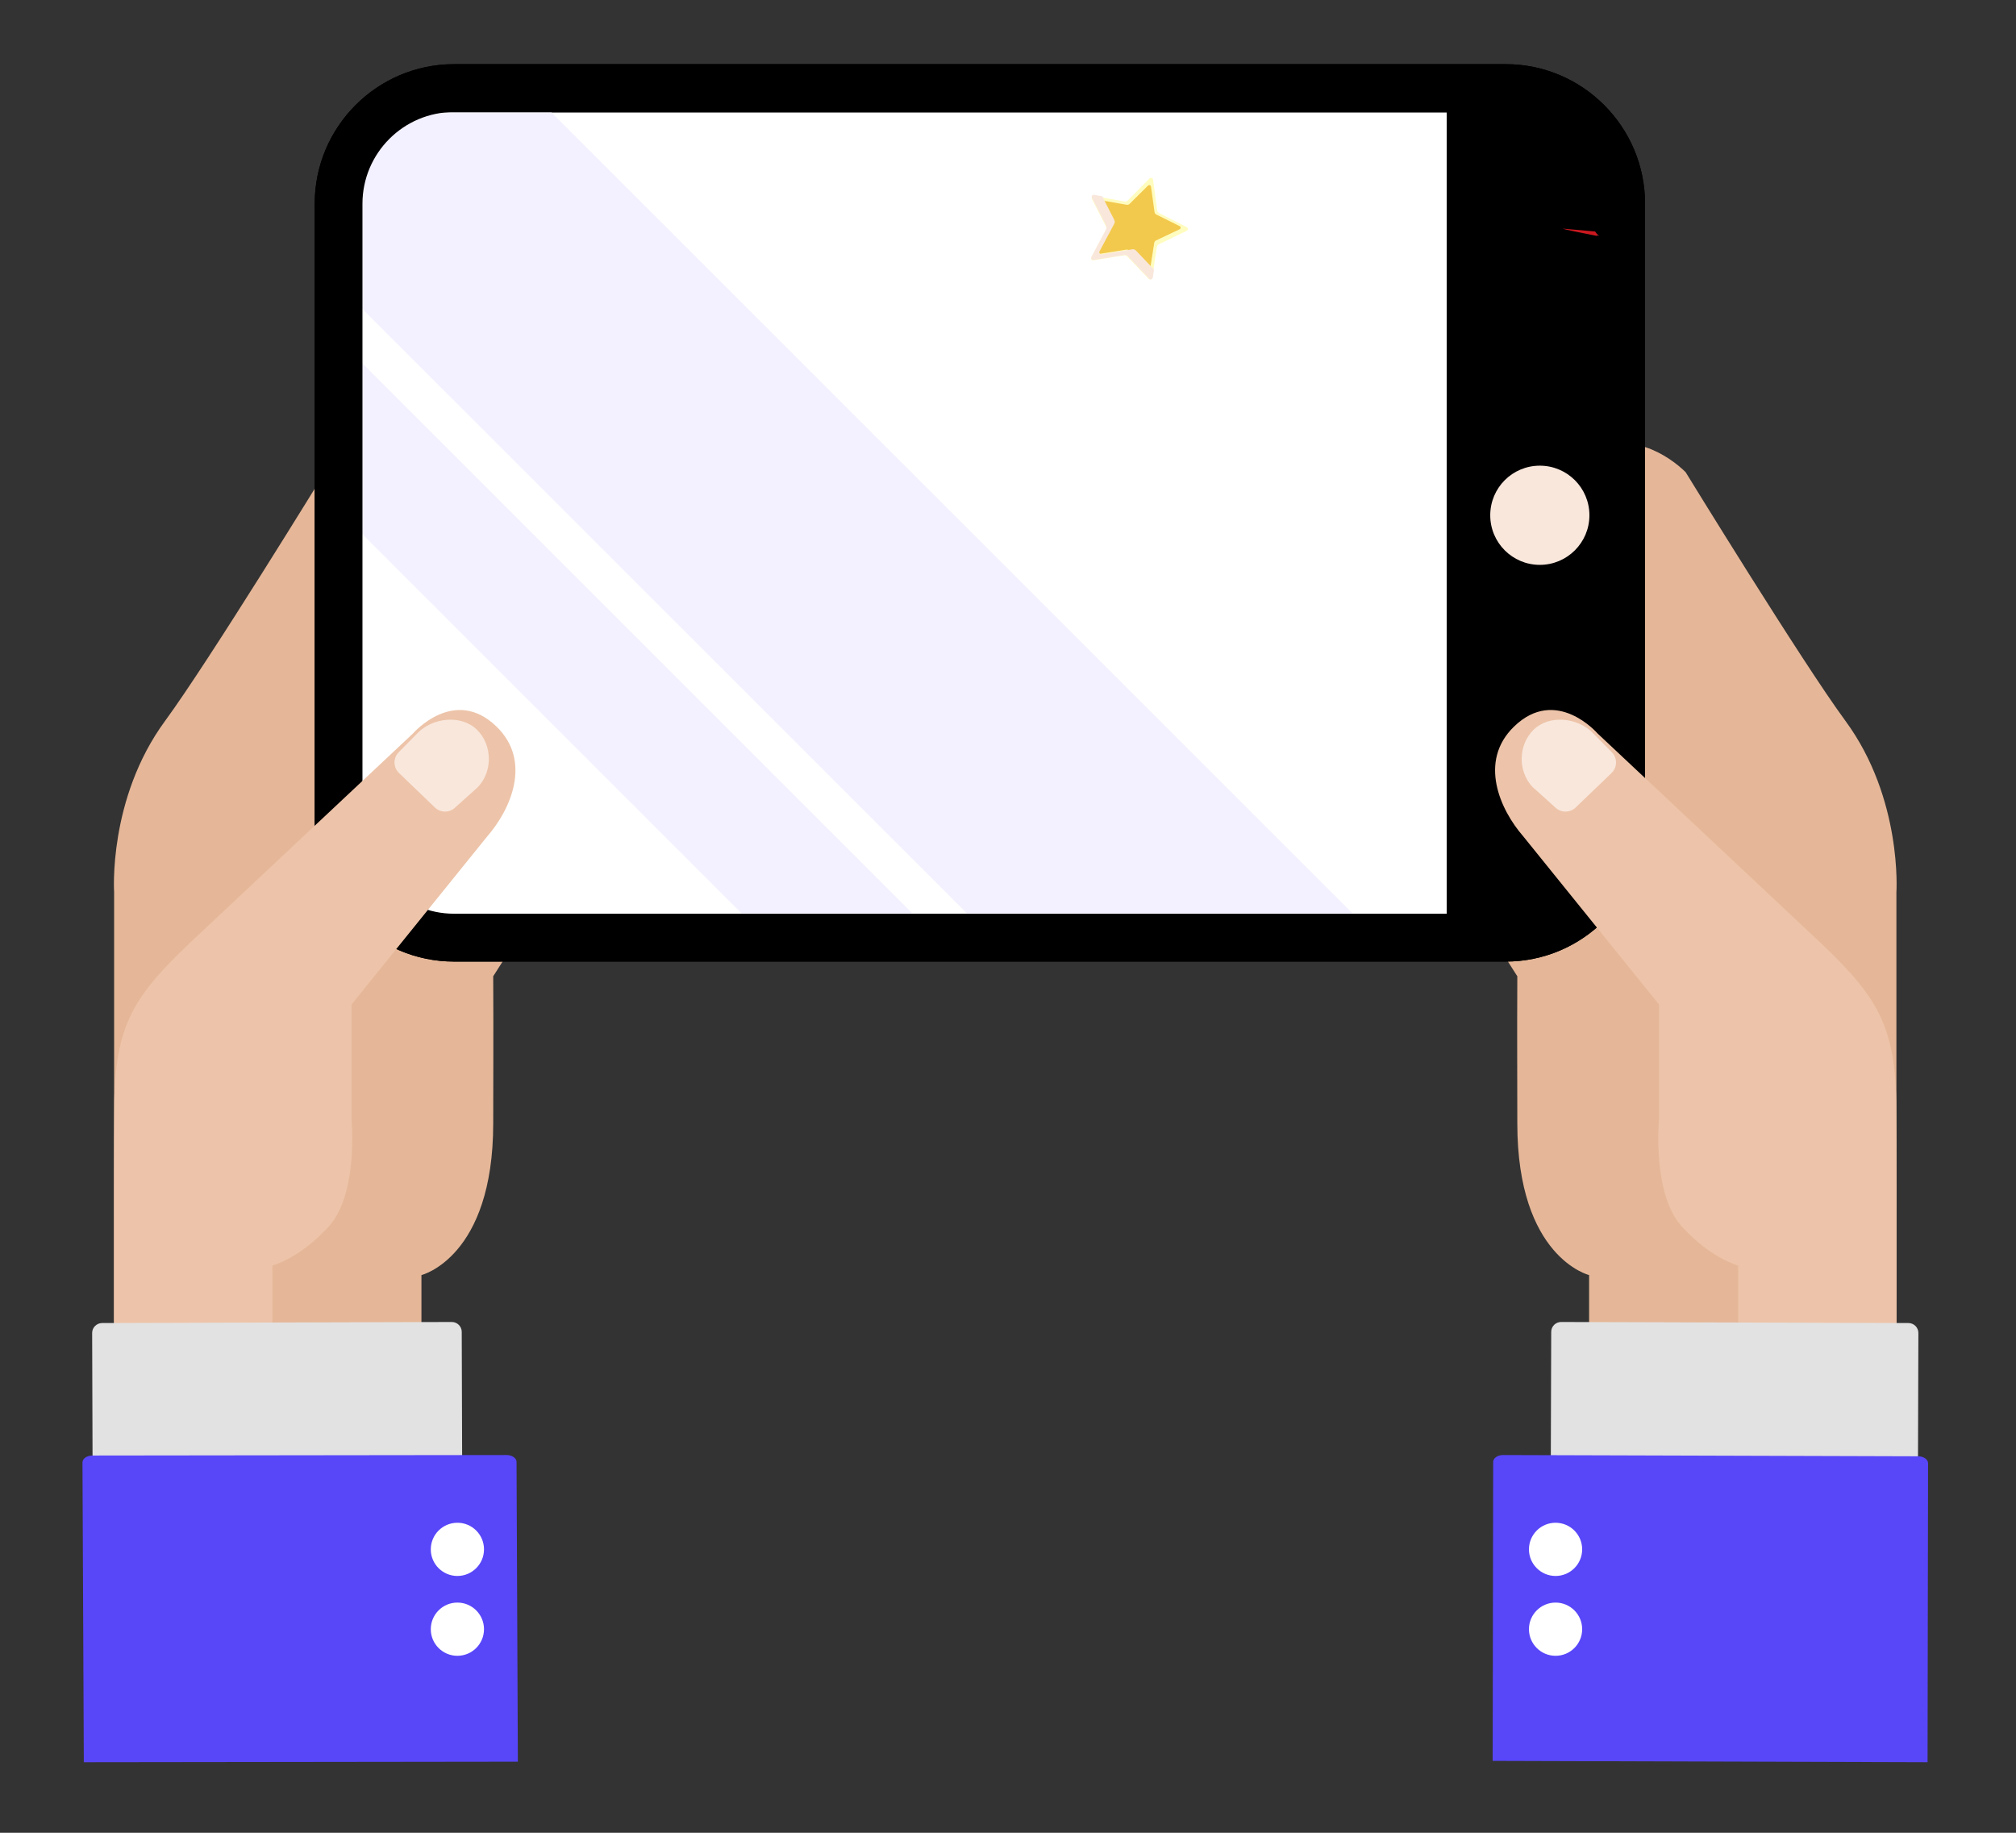 <svg width="220" height="200" viewBox="0 0 220 200" fill="none" xmlns="http://www.w3.org/2000/svg">
<rect x="0" y="0" width="220" height="200" fill="#333333" stroke="none"/>
<path d="M201.382 78.66C196.616 72.174 183.945 51.521 183.945 51.521C182.082 49.679 177.556 46.752 173.959 49.692C170.298 52.688 174.079 61.697 174.079 61.697C171.751 59.033 164.358 49.304 159.434 54.541C155.885 58.318 159.1 62.695 159.1 62.695C159.1 62.695 156.211 60.2 153.109 62.943C149.369 66.257 153.609 71.928 153.609 71.928L155.971 75.723C155.971 75.723 153.52 73.828 150.644 76.887C148.035 79.663 151.611 84.655 151.611 84.655L165.58 106.534C165.545 113.895 165.58 116.626 165.58 122.59C165.58 137.229 173.414 139.141 173.414 139.141V163.182L206.949 163.266V97.382C206.949 97.382 207.633 87.165 201.382 78.66" fill="#E5B798"/>
<path d="M18.021 78.66C22.785 72.174 35.459 51.521 35.459 51.521C37.322 49.679 41.847 46.752 45.444 49.692C49.106 52.688 45.324 61.697 45.324 61.697C47.652 59.033 55.046 49.304 59.969 54.541C63.518 58.318 60.303 62.695 60.303 62.695C60.303 62.695 63.192 60.2 66.295 62.943C70.035 66.257 65.794 71.928 65.794 71.928L63.432 75.723C63.432 75.723 65.883 73.828 68.758 76.887C71.368 79.663 67.792 84.654 67.792 84.654L53.823 106.534C53.858 113.895 53.823 116.626 53.823 122.59C53.823 137.229 45.99 139.141 45.99 139.141V163.182L12.454 163.266V97.382C12.454 97.382 11.768 87.165 18.021 78.66Z" fill="#E5B798"/>
<path d="M34.341 22.234C34.341 13.834 41.163 7.001 49.547 7.001L164.311 7C172.7 7 179.52 13.834 179.52 22.234V89.696C179.52 98.096 172.7 104.93 164.311 104.93H49.547C41.163 104.93 34.341 98.096 34.341 89.696V22.234Z" fill="black"/>
<path d="M39.355 99.915H157.875V12.279H39.355V99.915Z" fill="white"/>
<path d="M99.539 99.651H80.903L39.355 58.103V39.467L99.539 99.651Z" fill="#F3F1FF"/>
<path d="M147.58 99.651H105.496L39.355 33.526V22.21C39.355 17.106 43.202 12.881 48.15 12.279H60.19L147.58 99.651Z" fill="#F3F1FF"/>
<path d="M162.626 56.23C162.626 59.213 165.041 61.64 168.036 61.64C171.024 61.64 173.448 59.213 173.448 56.23C173.448 53.234 171.024 50.817 168.036 50.817C165.041 50.817 162.626 53.234 162.626 56.23Z" fill="#F9E7DC"/>
<path d="M164.311 12.224C169.822 12.224 174.308 16.716 174.308 22.234V89.696C174.308 95.214 169.822 99.708 164.311 99.708H49.547C44.038 99.708 39.554 95.214 39.554 89.696V22.234C39.554 16.717 44.038 12.225 49.547 12.225L164.311 12.224ZM49.547 7.001C41.163 7.001 34.341 13.834 34.341 22.234V89.696C34.341 98.096 41.163 104.93 49.547 104.93H164.311C172.7 104.93 179.52 98.096 179.52 89.696V22.234C179.52 13.834 172.7 7 164.311 7L49.547 7.001Z" fill="black"/>
<path d="M12.456 163.229C12.456 163.229 12.402 124.98 12.456 121.9C12.402 112.229 14.225 109.08 20.705 102.913L45.064 80.041C45.064 80.041 49.573 74.815 54.184 79.288C58.1 83.089 55.687 88.382 53.191 91.247L38.366 109.603V122.187C38.366 122.187 39.114 130.296 35.874 133.834C33.802 136.098 31.629 137.484 29.726 138.101V163.266L12.456 163.229Z" fill="#EDC4A9"/>
<path d="M43.543 84.356C42.907 83.745 42.885 82.736 43.497 82.1L45.556 80.012C47.204 78.301 50.302 77.957 52.023 79.608C53.74 81.257 53.794 84.187 52.141 85.899L49.717 88.077C49.106 88.709 48.097 88.729 47.462 88.12L43.543 84.356" fill="#F9E7DC"/>
<path d="M49.352 163.413C49.954 163.413 50.442 162.931 50.442 162.332L50.388 145.337C50.388 144.74 49.897 144.259 49.294 144.26L11.146 144.375C10.544 144.377 10.053 144.864 10.056 145.46L10.11 162.456C10.114 163.052 10.604 163.53 11.204 163.53L49.352 163.413" fill="#E2E2E2"/>
<path d="M56.513 192.244L56.368 159.528C56.367 159.114 55.879 158.777 55.281 158.778L10.083 158.832C9.482 158.833 9 159.17 9 159.584L9.146 192.302L56.513 192.244Z" fill="#5846F9"/>
<path d="M49.906 166.169C51.508 166.162 52.813 167.46 52.818 169.061C52.823 170.665 51.525 171.969 49.923 171.976C48.319 171.981 47.016 170.683 47.011 169.084C47.006 167.478 48.301 166.174 49.906 166.169Z" fill="white"/>
<path d="M49.906 174.88C51.508 174.876 52.813 176.171 52.818 177.775C52.823 179.378 51.525 180.683 49.923 180.687C48.319 180.694 47.016 179.396 47.011 177.795C47.006 176.189 48.301 174.884 49.906 174.88Z" fill="white"/>
<path d="M206.947 163.229C206.947 163.229 207.003 124.98 206.947 121.9C207.003 112.229 205.178 109.08 198.699 102.913L174.34 80.041C174.34 80.041 169.832 74.815 165.219 79.288C161.303 83.089 163.717 88.382 166.213 91.247L181.039 109.603V122.187C181.039 122.187 180.291 130.296 183.532 133.834C185.602 136.098 187.775 137.484 189.679 138.101V163.266L206.947 163.229" fill="#EDC4A9"/>
<path d="M175.86 84.356C176.498 83.745 176.518 82.736 175.906 82.1L173.847 80.012C172.2 78.301 169.102 77.957 167.383 79.608C165.664 81.257 165.61 84.187 167.262 85.899L169.687 88.077C170.298 88.709 171.306 88.729 171.942 88.12L175.86 84.356Z" fill="#F9E7DC"/>
<path d="M170.308 163.413C169.71 163.413 169.224 162.931 169.225 162.332L169.279 145.337C169.279 144.74 169.767 144.259 170.367 144.26L208.265 144.375C208.861 144.377 209.349 144.864 209.347 145.46L209.295 162.456C209.293 163.052 208.805 163.53 208.206 163.53L170.308 163.413" fill="#E2E2E2"/>
<path d="M162.891 192.155L162.946 159.524C162.947 159.111 163.434 158.776 164.034 158.778L209.319 158.916C209.919 158.919 210.403 159.256 210.404 159.669L210.35 192.302L162.891 192.155Z" fill="#5846F9"/>
<path d="M169.763 166.169C168.159 166.162 166.855 167.46 166.85 169.061C166.844 170.665 168.142 171.969 169.745 171.976C171.348 171.981 172.651 170.683 172.657 169.084C172.663 167.478 171.366 166.174 169.763 166.169Z" fill="white"/>
<path d="M169.763 174.88C168.159 174.876 166.855 176.171 166.85 177.775C166.844 179.378 168.142 180.683 169.745 180.687C171.348 180.694 172.651 179.396 172.657 177.795C172.663 176.189 171.366 174.884 169.763 174.88Z" fill="white"/>
<path d="M174.24 25.741C172.049 25.314 170.67 25.024 170.545 24.949L174.072 25.262C174.127 25.343 174.183 25.422 174.24 25.501V25.741Z" fill="#CB181F"/>
<path d="M174.504 25.741C174.414 25.728 174.328 25.715 174.24 25.701V25.477C174.326 25.567 174.413 25.655 174.504 25.741Z" fill="#A21A26"/>
<path d="M118.123 20.936C118.017 20.731 118.193 20.495 118.421 20.535L122.551 21.279C122.725 21.31 122.903 21.254 123.028 21.13L125.985 18.169C126.147 18.005 126.429 18.099 126.459 18.327L127.025 22.46C127.049 22.634 127.158 22.787 127.315 22.865L131.062 24.746C131.268 24.85 131.265 25.143 131.057 25.243L127.277 27.055C127.118 27.131 127.006 27.281 126.979 27.455L126.338 31.577C126.302 31.804 126.02 31.893 125.86 31.727L122.958 28.713C122.836 28.586 122.658 28.527 122.484 28.555L118.341 29.222C118.112 29.259 117.941 29.02 118.051 28.817L120.037 25.143C120.121 24.989 120.123 24.802 120.042 24.646L118.123 20.936" fill="white"/>
<path d="M119.158 21.707C119.073 21.541 119.214 21.352 119.395 21.384L122.7 21.984C122.839 22.009 122.982 21.964 123.082 21.864L125.447 19.472C125.577 19.341 125.802 19.416 125.827 19.599L126.279 22.939C126.298 23.079 126.385 23.201 126.511 23.266L129.508 24.785C129.673 24.868 129.671 25.105 129.505 25.186L126.48 26.649C126.353 26.711 126.264 26.832 126.242 26.972L125.729 30.303C125.7 30.486 125.475 30.557 125.348 30.423L123.025 27.989C122.928 27.886 122.785 27.838 122.646 27.861L119.331 28.401C119.149 28.43 119.012 28.237 119.099 28.073L120.69 25.105C120.756 24.98 120.757 24.83 120.693 24.704L119.158 21.707" fill="#FFFCBF"/>
<path d="M119.937 22.115C119.865 21.977 119.985 21.819 120.139 21.847L122.948 22.346C123.065 22.367 123.187 22.33 123.273 22.246L125.282 20.253C125.393 20.143 125.584 20.206 125.605 20.36L125.99 23.142C126.006 23.259 126.081 23.361 126.188 23.415L128.735 24.68C128.875 24.75 128.873 24.948 128.732 25.015L126.161 26.234C126.053 26.285 125.977 26.387 125.958 26.503L125.523 29.279C125.498 29.431 125.307 29.491 125.198 29.379L123.225 27.35C123.141 27.265 123.021 27.224 122.902 27.243L120.084 27.692C119.93 27.718 119.813 27.556 119.887 27.421L121.239 24.947C121.295 24.843 121.297 24.718 121.242 24.613L119.937 22.115Z" fill="#F2C94C"/>
<path d="M123.96 27.336C123.861 27.232 123.718 27.183 123.577 27.206L120.228 27.753C120.043 27.783 119.904 27.587 119.993 27.421L121.6 24.412C121.667 24.285 121.668 24.132 121.603 24.005L120.283 21.418L119.399 21.258C119.216 21.224 119.073 21.417 119.159 21.585L120.71 24.623C120.775 24.751 120.773 24.904 120.707 25.03L119.1 28.04C119.011 28.206 119.15 28.402 119.334 28.372L122.684 27.825C122.824 27.802 122.968 27.85 123.067 27.954L125.414 30.422C125.542 30.558 125.77 30.486 125.799 30.3L125.935 29.413L123.96 27.336" fill="#F9E7DC"/>
</svg>
